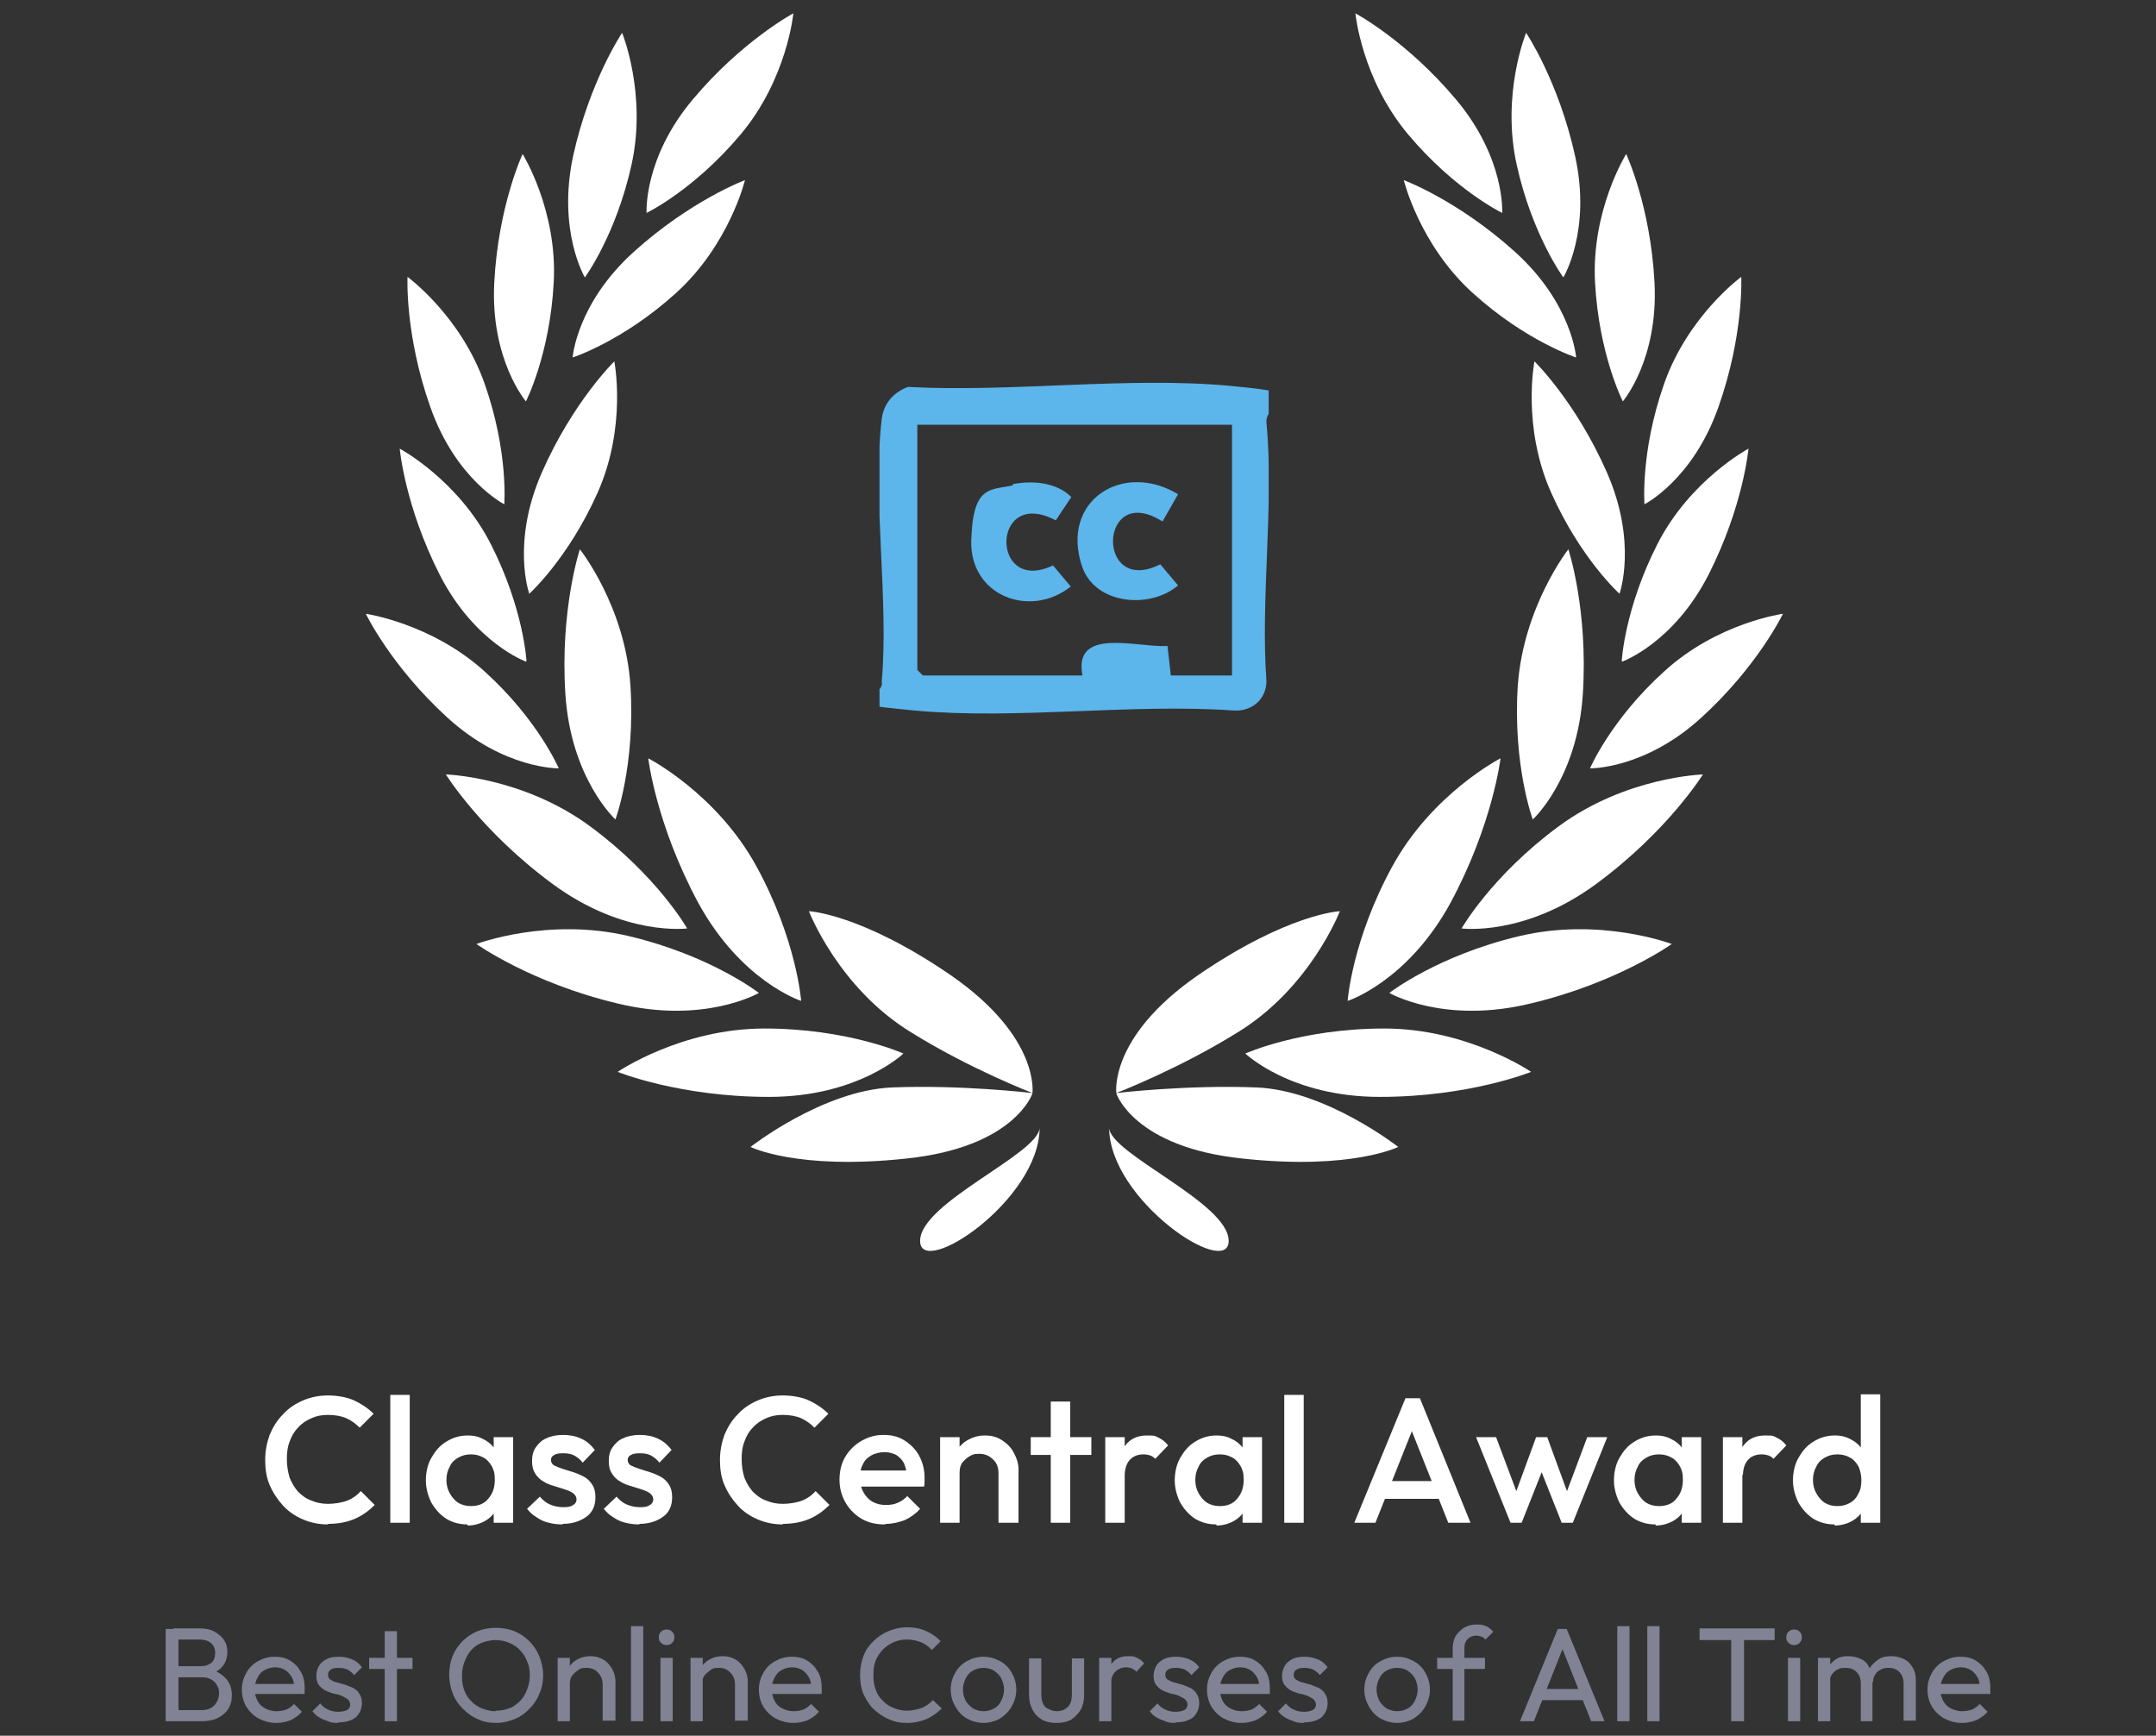 <svg xmlns="http://www.w3.org/2000/svg" xmlns:xlink="http://www.w3.org/1999/xlink" id="Layer_1" viewBox="0 0 387.8 312.2"><rect x="0" y="0" width="387.8" height="312.2" fill="#333333" stroke="none"/><defs><style>      .st0 {        fill: #fff;      }      .st1 {        fill: none;      }      .st2 {        fill: #818394;      }      .st3 {        clip-path: url(#clippath-1);      }      .st4 {        fill: #5cb5eb;      }      .st5 {        clip-path: url(#clippath-3);      }      .st6 {        clip-path: url(#clippath-2);      }      .st7 {        clip-path: url(#clippath);      }    </style><clipPath id="clippath"><rect class="st1" x="65.5" y="109.7" width="35.5" height="29.3"></rect></clipPath><clipPath id="clippath-1"><rect class="st1" x="115.7" y="2.4" width="28" height="36.6"></rect></clipPath><clipPath id="clippath-2"><rect class="st1" x="243.7" y="2.4" width="26.7" height="36.6"></rect></clipPath><clipPath id="clippath-3"><rect class="st1" x="158.2" y="68.7" width="70" height="60"></rect></clipPath></defs><path class="st0" d="M185.7,196.7s-3.2,9.7-22.8,11.7c-19.5,2.1-27.9-2.1-27.9-2.1,0,0,13-10.2,25.5-10.7s25.1,1,25.1,1Z"></path><path class="st0" d="M185.7,196.7s1.5-10.1-14.7-21.3c-16.2-11.1-25.5-11.5-25.5-11.5,0,0,5.3,13.8,18.4,21.8,10.6,6.6,21.8,10.9,21.8,10.9Z"></path><path class="st0" d="M162.5,189.5s-10-4.5-25-4.5-26.4,7.8-26.4,7.8c0,0,11.1,4.5,27.2,4.5s24.2-7.8,24.2-7.8Z"></path><path class="st0" d="M144.1,180s-.8-10.9-8-24.1c-7.2-13.2-19.5-19.5-19.5-19.5,0,0,1.4,11.9,9,26,7.7,14.1,18.4,17.6,18.4,17.6Z"></path><path class="st0" d="M136.5,178.6s-8.6-6.7-23.3-10.2c-14.6-3.5-27.5,1.4-27.5,1.4,0,0,9.8,7,25.4,10.7,15.6,3.8,25.4-1.9,25.4-1.9Z"></path><path class="st0" d="M123.6,167s-5.4-9.5-17.5-18.4-25.9-9.3-25.9-9.3c0,0,6.3,10.2,19.2,19.7s24.2,8,24.2,8Z"></path><path class="st0" d="M110.7,147.4s3.6-9.7,2.7-24c-.9-14.3-9.1-24.6-9.1-24.6,0,0-3.6,10.9-2.6,26.1,1,15.2,9,22.5,9,22.5Z"></path><g class="st7"><path class="st0" d="M100.5,138.2s-3.7-8.7-13.3-17.4-21.4-10.4-21.4-10.4c0,0,4.5,9.4,14.7,18.7s20,9.1,20,9.1Z"></path></g><path class="st0" d="M94.7,118.9s-.5-9.4-6.4-21c-5.9-11.6-16.4-17.2-16.4-17.2,0,0,.9,10.3,7.2,22.7,6.3,12.3,15.5,15.6,15.5,15.6Z"></path><path class="st0" d="M90.7,90.8s.8-9.4-3.5-21.7c-4.3-12.3-13.9-19.3-13.9-19.3,0,0-.5,10.4,4.1,23.4,4.6,13.1,13.3,17.5,13.3,17.5Z"></path><path class="st0" d="M94.6,72.2s4.3-8.4,5-21.4-5.6-23.1-5.6-23.1c0,0-4.4,9.4-5.1,23.2-.7,13.8,5.7,21.3,5.7,21.3Z"></path><path class="st0" d="M105.2,49.9s5.6-7.6,8.4-20.3c2.8-12.7-1.7-23.7-1.7-23.7,0,0-5.8,8.6-8.8,22.1-2.9,13.5,2.1,21.9,2.1,21.9Z"></path><path class="st0" d="M95.2,106.8s7-6.3,12.3-18.2c5.3-11.9,3-23.6,3-23.6,0,0-7.4,7.2-13,19.9-5.6,12.7-2.3,21.9-2.3,21.9Z"></path><path class="st0" d="M103,64.3s9-2.9,18.6-11.6c9.6-8.7,12.4-20.3,12.4-20.3,0,0-9.7,3.6-20,12.9-10.3,9.3-11,19-11,19Z"></path><g class="st3"><path class="st0" d="M116.3,38.3s8.5-4.1,16.9-14.1c8.4-10,9.5-21.8,9.5-21.8,0,0-9.2,4.9-18.1,15.5-8.9,10.6-8.3,20.4-8.3,20.4Z"></path></g><path class="st0" d="M187,202.8c0,13.1-21.5,27.3-21.5,20.4s21.5-15.7,21.5-20.4Z"></path><path class="st0" d="M199.5,202.8c0,13.1,21.5,27.3,21.5,20.4s-21.5-15.7-21.5-20.4Z"></path><path class="st0" d="M200.8,196.7s3.2,9.7,22.8,11.7c19.5,2.1,27.9-2.1,27.9-2.1,0,0-13-10.2-25.5-10.7-12.5-.5-25.1,1-25.1,1Z"></path><path class="st0" d="M200.8,196.7s-1.5-10.1,14.7-21.3c16.2-11.1,25.5-11.5,25.5-11.5,0,0-5.3,13.8-18.4,21.8-10.6,6.6-21.8,10.9-21.8,10.9Z"></path><path class="st0" d="M224,189.5s10-4.5,25-4.5,26.4,7.8,26.4,7.8c0,0-11.1,4.5-27.2,4.5s-24.2-7.8-24.2-7.8Z"></path><path class="st0" d="M242.4,180s.8-10.9,8-24.1c7.2-13.2,19.5-19.5,19.5-19.5,0,0-1.4,11.9-9,26-7.7,14.1-18.4,17.6-18.4,17.6Z"></path><path class="st0" d="M249.9,178.6s8.6-6.7,23.3-10.2c14.6-3.5,27.5,1.4,27.5,1.4,0,0-9.8,7-25.4,10.7-15.6,3.8-25.4-1.9-25.4-1.9Z"></path><path class="st0" d="M262.9,167s5.4-9.5,17.5-18.4c12.1-8.9,25.9-9.3,25.9-9.3,0,0-6.3,10.2-19.2,19.7-12.9,9.5-24.2,8-24.2,8Z"></path><path class="st0" d="M275.7,147.4s-3.6-9.7-2.7-24c1-14.3,9.1-24.6,9.1-24.6,0,0,3.6,10.9,2.6,26.1-1,15.2-9,22.5-9,22.5Z"></path><path class="st0" d="M286,138.2s3.7-8.7,13.3-17.4c9.6-8.8,21.4-10.4,21.4-10.4,0,0-4.5,9.4-14.7,18.7s-20,9.1-20,9.1Z"></path><path class="st0" d="M291.7,118.9s.5-9.4,6.4-21c5.9-11.6,16.4-17.2,16.4-17.2,0,0-.9,10.3-7.2,22.7-6.3,12.3-15.5,15.6-15.5,15.6Z"></path><path class="st0" d="M295.8,90.8s-.8-9.4,3.5-21.7c4.3-12.3,13.9-19.3,13.9-19.3,0,0,.5,10.4-4.1,23.4-4.6,13.1-13.3,17.5-13.3,17.5Z"></path><path class="st0" d="M291.9,72.2s-4.3-8.4-5-21.4c-.7-13,5.6-23.1,5.6-23.1,0,0,4.4,9.4,5.1,23.2.7,13.8-5.7,21.3-5.7,21.3Z"></path><path class="st0" d="M281.2,49.9s-5.6-7.6-8.4-20.3,1.7-23.7,1.7-23.7c0,0,5.8,8.6,8.8,22.1,3,13.5-2.1,21.9-2.1,21.9Z"></path><path class="st0" d="M291.3,106.8s-7-6.3-12.3-18.2c-5.3-11.9-3-23.6-3-23.6,0,0,7.4,7.2,13,19.9,5.6,12.7,2.3,21.9,2.3,21.9Z"></path><path class="st0" d="M283.5,64.3s-9-2.9-18.6-11.6-12.4-20.3-12.4-20.3c0,0,9.7,3.6,20,12.9,10.3,9.3,11,19,11,19Z"></path><g class="st6"><path class="st0" d="M270.2,38.3s-8.5-4.1-16.9-14.1c-8.4-10-9.5-21.8-9.5-21.8,0,0,9.2,4.9,18.1,15.5,8.9,10.6,8.3,20.4,8.3,20.4Z"></path></g><g class="st5"><path class="st4" d="M163.4,69.6c18.6,1,39.6-1.9,57.8-.2,18.3,1.7,6.1,2.4,6.6,6.6,1.4,14.8-1.1,31.6,0,46.6-.1,3.3-2.7,5.4-5.9,5.2-18.5-1.3-39.1,1.7-57.4,0-18.2-1.7-5.1-1.6-5.9-5.2,1.3-14.9-1.7-32.7,0-47.3.4-2.8,2.1-4.7,4.7-5.7ZM221.6,76.4h-56.6v44.1l1,1h28.7c-1.7-8.8,9.8-5,15.3-5.3l.6,5.3h11v-45.2Z"></path></g><path class="st4" d="M182.1,87.1c3.5-.7,7.9-.4,10.6,2.3l-2.8,4.2c-11.7-6.2-11.8,13.5-.5,8.1l3.2,3.8c-7.3,5.8-18.2,1.7-17.9-8.3s3.4-9,7.5-9.9Z"></path><path class="st4" d="M211.9,88.9l-2.8,4.9c-11.5-7.3-12.1,13.6-.4,7.7l3.2,3.8c-5,4.3-15,3.5-17.3-3.5-3.9-11.8,7.4-18.9,17.3-12.9Z"></path><path class="st0" d="M59,274.2c-1.6,0-3.1-.3-4.5-.9s-2.6-1.4-3.6-2.5c-1-1.1-1.8-2.3-2.4-3.7-.6-1.4-.8-2.9-.8-4.5s.3-3.1.8-4.5c.6-1.4,1.3-2.6,2.4-3.7,1-1.1,2.2-1.9,3.6-2.5,1.4-.6,2.9-.9,4.5-.9s3.4.3,4.7.9c1.3.6,2.5,1.4,3.5,2.4l-2.5,2.5c-.7-.7-1.5-1.3-2.4-1.7-.9-.4-2.1-.6-3.3-.6s-2.1.2-3,.6c-.9.4-1.7.9-2.4,1.7-.7.7-1.2,1.6-1.5,2.5-.4,1-.5,2-.5,3.2s.2,2.3.5,3.3c.4,1,.9,1.8,1.5,2.5.7.7,1.5,1.3,2.4,1.6.9.4,1.9.6,3,.6s2.5-.2,3.5-.6c1-.4,1.8-1,2.4-1.7l2.5,2.5c-1,1-2.2,1.9-3.6,2.5-1.4.6-3,.9-4.8.9Z"></path><path class="st0" d="M70.2,273.9v-23h3.5v23h-3.5Z"></path><path class="st0" d="M84.1,274.2c-1.4,0-2.6-.3-3.8-1-1.1-.7-2-1.7-2.7-2.9-.6-1.2-1-2.6-1-4s.3-2.9,1-4.1c.7-1.2,1.5-2.2,2.7-2.9,1.1-.7,2.4-1.1,3.8-1.1s2.2.3,3.1.8c.9.5,1.6,1.2,2.1,2.1.5.9.8,1.9.8,3v4.4c0,1.1-.3,2.1-.8,3-.5.9-1.2,1.6-2.1,2.1s-2,.8-3.1.8ZM84.7,270.9c1.3,0,2.4-.4,3.1-1.3.8-.9,1.2-2,1.2-3.4s-.2-1.7-.5-2.4c-.4-.7-.9-1.3-1.5-1.6-.7-.4-1.4-.6-2.3-.6s-1.6.2-2.3.6c-.7.4-1.2.9-1.5,1.6-.4.7-.6,1.5-.6,2.4s.2,1.7.6,2.4.9,1.3,1.5,1.7c.7.4,1.4.6,2.3.6ZM88.8,273.9v-4.1l.6-3.8-.6-3.7v-3.8h3.5v15.4h-3.5Z"></path><path class="st0" d="M101.2,274.2c-.9,0-1.7-.1-2.5-.3-.8-.2-1.5-.5-2.2-1-.7-.4-1.2-.9-1.7-1.5l2.3-2.2c.5.6,1.1,1.1,1.8,1.4.7.3,1.5.5,2.4.5s1.4-.1,1.8-.4c.4-.2.6-.6.6-1s-.2-.8-.6-1.1c-.4-.3-.9-.5-1.5-.7-.6-.2-1.3-.4-1.9-.6-.7-.2-1.3-.4-1.9-.8-.6-.3-1.1-.8-1.5-1.4-.4-.6-.6-1.3-.6-2.3s.2-1.8.7-2.5c.5-.7,1.1-1.3,1.9-1.6.8-.4,1.9-.6,3-.6s2.3.2,3.3.7c.9.4,1.7,1.1,2.4,2l-2.2,2.3c-.4-.6-1-1-1.5-1.3-.6-.3-1.2-.4-2-.4s-1.3.1-1.6.3c-.4.2-.6.5-.6.9s.2.8.6,1c.4.2.9.4,1.5.6.6.2,1.3.4,1.9.6.7.2,1.3.5,1.9.8.6.3,1.1.8,1.5,1.4.4.6.6,1.3.6,2.3,0,1.5-.5,2.7-1.6,3.5s-2.5,1.3-4.3,1.3Z"></path><path class="st0" d="M115,274.2c-.9,0-1.7-.1-2.5-.3-.8-.2-1.5-.5-2.2-1-.7-.4-1.2-.9-1.7-1.5l2.3-2.2c.5.6,1.1,1.1,1.8,1.4.7.3,1.5.5,2.4.5s1.4-.1,1.8-.4c.4-.2.6-.6.6-1s-.2-.8-.6-1.1c-.4-.3-.9-.5-1.5-.7-.6-.2-1.3-.4-1.9-.6-.7-.2-1.3-.4-1.9-.8-.6-.3-1.1-.8-1.5-1.4-.4-.6-.6-1.3-.6-2.3s.2-1.8.7-2.5c.5-.7,1.1-1.3,1.9-1.6.8-.4,1.9-.6,3-.6s2.3.2,3.3.7c.9.4,1.7,1.1,2.4,2l-2.2,2.3c-.4-.6-1-1-1.5-1.3-.6-.3-1.2-.4-2-.4s-1.3.1-1.6.3c-.4.2-.6.5-.6.9s.2.8.6,1c.4.2.9.4,1.5.6.6.2,1.3.4,1.9.6.7.2,1.3.5,1.9.8.6.3,1.1.8,1.5,1.4.4.6.6,1.3.6,2.3,0,1.5-.5,2.7-1.6,3.5s-2.5,1.3-4.3,1.3Z"></path><path class="st0" d="M140.8,274.2c-1.6,0-3.1-.3-4.5-.9s-2.6-1.4-3.6-2.5c-1-1.1-1.8-2.3-2.4-3.7-.6-1.4-.8-2.9-.8-4.5s.3-3.1.8-4.5c.6-1.4,1.3-2.6,2.4-3.7,1-1.1,2.2-1.9,3.6-2.5,1.4-.6,2.9-.9,4.5-.9s3.4.3,4.7.9c1.3.6,2.5,1.4,3.5,2.4l-2.5,2.5c-.7-.7-1.5-1.3-2.4-1.7-.9-.4-2.1-.6-3.3-.6s-2.1.2-3,.6c-.9.4-1.7.9-2.4,1.7-.7.7-1.2,1.6-1.5,2.5-.4,1-.5,2-.5,3.2s.2,2.3.5,3.3c.4,1,.9,1.8,1.5,2.5.7.7,1.5,1.3,2.4,1.6.9.4,1.9.6,3,.6s2.5-.2,3.5-.6c1-.4,1.8-1,2.4-1.7l2.5,2.5c-1,1-2.2,1.9-3.6,2.5-1.4.6-3,.9-4.8.9Z"></path><path class="st0" d="M159.1,274.2c-1.5,0-2.9-.3-4.1-1-1.2-.7-2.2-1.7-2.9-2.9-.7-1.2-1.1-2.6-1.1-4.1s.3-2.9,1-4.1c.7-1.2,1.7-2.2,2.9-2.9s2.5-1.1,4-1.1,2.7.3,3.8,1c1.1.7,2,1.6,2.6,2.7.6,1.1,1,2.4,1,3.9s0,.5,0,.8c0,.3,0,.6-.1.9h-12.6v-2.9h10.8l-1.3,1.1c0-.9-.2-1.7-.5-2.4-.3-.6-.8-1.1-1.4-1.5-.6-.3-1.3-.5-2.1-.5s-1.7.2-2.4.6c-.7.4-1.2.9-1.5,1.6-.4.7-.5,1.5-.5,2.5s.2,1.8.6,2.5c.4.7.9,1.3,1.6,1.7.7.4,1.5.6,2.4.6s1.5-.1,2.2-.4c.7-.3,1.2-.7,1.7-1.2l2.3,2.3c-.8.9-1.7,1.5-2.7,2-1.1.4-2.2.7-3.4.7Z"></path><path class="st0" d="M179.6,273.9v-8.9c0-1-.3-1.9-1-2.5-.7-.7-1.5-1-2.5-1s-1.3.2-1.8.5c-.5.3-.9.7-1.3,1.2-.3.5-.4,1.1-.4,1.8l-1.4-.8c0-1.2.3-2.2.8-3.1.5-.9,1.2-1.6,2.1-2.1.9-.5,1.9-.8,3.1-.8s2.2.3,3.1.9c.9.6,1.6,1.3,2.1,2.3.5.9.8,1.9.8,2.9v9.6h-3.5ZM169.1,273.9v-15.4h3.5v15.4h-3.5Z"></path><path class="st0" d="M189,273.9v-21.8h3.5v21.8h-3.5ZM185.4,261.7v-3.2h10.9v3.2h-10.9Z"></path><path class="st0" d="M198.8,273.9v-15.4h3.5v15.4h-3.5ZM202.3,265.3l-1.2-.6c0-1.9.4-3.5,1.3-4.7.9-1.2,2.2-1.8,3.9-1.8s1.4.1,2.1.4c.6.3,1.2.7,1.7,1.4l-2.3,2.4c-.3-.3-.6-.5-.9-.6-.3-.1-.7-.2-1.2-.2-1,0-1.8.3-2.4.9-.6.6-1,1.6-1,2.9Z"></path><path class="st0" d="M218.8,274.2c-1.4,0-2.6-.3-3.8-1-1.1-.7-2-1.7-2.7-2.9-.6-1.2-1-2.6-1-4s.3-2.9,1-4.1c.7-1.2,1.5-2.2,2.7-2.9,1.1-.7,2.4-1.1,3.8-1.1s2.2.3,3.1.8c.9.5,1.6,1.2,2.1,2.1.5.9.8,1.9.8,3v4.4c0,1.1-.3,2.1-.8,3-.5.9-1.2,1.6-2.1,2.1s-2,.8-3.1.8ZM219.4,270.9c1.3,0,2.4-.4,3.1-1.3.8-.9,1.2-2,1.2-3.4s-.2-1.7-.5-2.4c-.4-.7-.9-1.3-1.5-1.6-.7-.4-1.4-.6-2.3-.6s-1.6.2-2.3.6c-.7.4-1.2.9-1.5,1.6-.4.7-.6,1.5-.6,2.4s.2,1.7.6,2.4.9,1.3,1.5,1.7c.7.4,1.4.6,2.3.6ZM223.5,273.9v-4.1l.6-3.8-.6-3.7v-3.8h3.5v15.4h-3.5Z"></path><path class="st0" d="M231,273.9v-23h3.5v23h-3.5Z"></path><path class="st0" d="M243.6,273.9l9.2-22.4h2.6l9.1,22.4h-4l-7.2-18.1h1.3l-7.2,18.1h-3.9ZM248.1,269.6v-3.2h11.9v3.2h-11.9Z"></path><path class="st0" d="M271.7,273.9l-6.2-15.4h3.6l4.2,11.2h-1.1s4.1-11.2,4.1-11.2h2l4.1,11.2h-1.1s4.2-11.2,4.2-11.2h3.6l-6.2,15.4h-2l-4.2-10.6h1.2l-4.2,10.6h-2Z"></path><path class="st0" d="M297.8,274.2c-1.4,0-2.6-.3-3.8-1-1.1-.7-2-1.7-2.7-2.9-.6-1.2-1-2.6-1-4s.3-2.9,1-4.1c.7-1.2,1.5-2.2,2.7-2.9,1.1-.7,2.4-1.1,3.8-1.1s2.2.3,3.1.8c.9.5,1.6,1.2,2.1,2.1.5.9.8,1.9.8,3v4.4c0,1.1-.3,2.1-.8,3-.5.9-1.2,1.6-2.1,2.1s-2,.8-3.1.8ZM298.4,270.9c1.3,0,2.4-.4,3.1-1.3.8-.9,1.2-2,1.2-3.4s-.2-1.7-.5-2.4c-.4-.7-.9-1.3-1.5-1.6-.7-.4-1.4-.6-2.3-.6s-1.6.2-2.3.6c-.7.4-1.2.9-1.5,1.6-.4.7-.6,1.5-.6,2.4s.2,1.7.6,2.4.9,1.3,1.5,1.7c.7.4,1.4.6,2.3.6ZM302.5,273.9v-4.1l.6-3.8-.6-3.7v-3.8h3.5v15.4h-3.5Z"></path><path class="st0" d="M309.9,273.9v-15.4h3.5v15.4h-3.5ZM313.5,265.3l-1.2-.6c0-1.9.4-3.5,1.3-4.7.9-1.2,2.2-1.8,3.9-1.8s1.4.1,2.1.4c.6.3,1.2.7,1.7,1.4l-2.3,2.4c-.3-.3-.6-.5-.9-.6-.3-.1-.7-.2-1.2-.2-1,0-1.8.3-2.4.9-.6.6-1,1.6-1,2.9Z"></path><path class="st0" d="M330,274.2c-1.4,0-2.6-.3-3.8-1-1.1-.7-2-1.7-2.7-2.9-.6-1.2-1-2.6-1-4s.3-2.9,1-4.1c.7-1.2,1.5-2.2,2.7-2.9,1.1-.7,2.4-1.1,3.8-1.1s2.2.3,3.1.8c.9.5,1.6,1.2,2.1,2.1.5.9.8,1.9.8,3v4.4c0,1.1-.3,2.1-.8,3-.5.9-1.2,1.6-2.1,2.1s-2,.8-3.1.8ZM330.5,270.9c.9,0,1.6-.2,2.3-.6.7-.4,1.2-1,1.5-1.7.4-.7.5-1.5.5-2.4s-.2-1.7-.5-2.4c-.4-.7-.9-1.3-1.5-1.6-.7-.4-1.4-.6-2.3-.6s-1.6.2-2.3.6c-.7.4-1.2.9-1.5,1.6-.4.7-.6,1.5-.6,2.4s.2,1.7.6,2.4.9,1.3,1.5,1.7c.7.4,1.4.6,2.3.6ZM338.2,273.9h-3.5v-4.1l.6-3.8-.6-3.7v-11.5h3.5v23Z"></path><path class="st2" d="M31.3,309.6v-2h5c1,0,1.7-.3,2.3-.9.5-.6.8-1.3.8-2.1s-.1-1-.4-1.5c-.2-.4-.6-.8-1-1-.5-.3-1-.4-1.6-.4h-5.1v-2h4.8c.8,0,1.4-.2,1.9-.6.5-.4.7-1,.7-1.8s-.3-1.4-.8-1.8c-.5-.4-1.2-.6-2-.6h-4.7v-2h4.7c1.1,0,2,.2,2.7.6.7.4,1.3.9,1.7,1.5.4.6.6,1.3.6,2.1s-.2,1.7-.7,2.4c-.5.7-1.2,1.2-2.1,1.6l.2-.7c1.1.4,1.9,1,2.5,1.7.6.8.9,1.7.9,2.8s-.2,1.7-.6,2.4c-.4.7-1.1,1.3-1.9,1.7-.8.4-1.8.6-3,.6h-4.9ZM29.8,309.6v-16.6h2.3v16.6h-2.3Z"></path><path class="st2" d="M49.6,309.9c-1.1,0-2.1-.3-3.1-.8-.9-.5-1.6-1.2-2.2-2.1-.5-.9-.8-1.9-.8-3.1s.3-2.1.8-3c.5-.9,1.2-1.6,2.1-2.1.9-.5,1.9-.8,3-.8s2,.2,2.8.7c.8.5,1.4,1.1,1.9,2,.5.8.7,1.8.7,2.9s0,.3,0,.5c0,.2,0,.4,0,.6h-9.6v-1.8h8.5l-.8.7c0-.8-.1-1.4-.4-1.9-.3-.5-.7-1-1.2-1.3-.5-.3-1.1-.5-1.8-.5s-1.4.2-1.9.5c-.6.3-1,.8-1.3,1.4-.3.6-.5,1.2-.5,2s.2,1.5.5,2.1c.3.6.8,1.1,1.4,1.4.6.3,1.3.5,2,.5s1.2-.1,1.8-.3c.5-.2,1-.6,1.4-1l1.4,1.4c-.5.6-1.2,1.1-2,1.5-.8.3-1.6.5-2.5.5Z"></path><path class="st2" d="M60.8,309.9c-.6,0-1.2,0-1.8-.3-.6-.2-1.1-.4-1.6-.7-.5-.3-.9-.7-1.2-1.1l1.4-1.4c.4.5.9.9,1.4,1.1.6.3,1.2.4,1.8.4s1.2-.1,1.6-.3c.4-.2.6-.6.6-1s-.2-.7-.5-1c-.3-.2-.7-.4-1.1-.6-.5-.2-1-.3-1.5-.4-.5-.2-1-.3-1.5-.6-.5-.3-.8-.6-1.1-1s-.4-1-.4-1.6.2-1.3.5-1.8c.3-.5.8-.9,1.4-1.2.6-.3,1.3-.4,2.2-.4s1.7.2,2.4.5c.7.3,1.3.8,1.7,1.4l-1.4,1.4c-.3-.4-.7-.7-1.2-1-.5-.2-1-.3-1.6-.3s-1.1.1-1.4.3c-.3.2-.5.5-.5.9s.1.7.4.9c.3.2.7.4,1.1.5.5.1,1,.3,1.5.4.5.2,1,.4,1.5.6.5.3.9.6,1.1,1,.3.4.5,1,.5,1.7,0,1.1-.4,1.9-1.1,2.6-.8.6-1.8.9-3.1.9Z"></path><path class="st2" d="M69.2,309.6v-16.2h2.2v16.2h-2.2ZM66.4,300.2v-2h7.8v2h-7.8Z"></path><path class="st2" d="M89.2,309.9c-1.2,0-2.3-.2-3.3-.7-1-.4-1.9-1.1-2.7-1.9-.8-.8-1.4-1.7-1.8-2.8-.4-1-.6-2.2-.6-3.3s.2-2.3.6-3.3c.4-1,1-1.9,1.8-2.7.8-.8,1.7-1.4,2.7-1.8,1-.4,2.1-.6,3.3-.6s2.3.2,3.3.6c1,.4,1.9,1,2.7,1.8.8.8,1.4,1.7,1.8,2.7.4,1,.7,2.2.7,3.4s-.2,2.3-.7,3.4c-.4,1-1,1.9-1.8,2.7-.8.8-1.6,1.4-2.6,1.8-1,.4-2.1.7-3.3.7ZM89.2,307.7c1.2,0,2.3-.3,3.2-.8.9-.6,1.6-1.3,2.1-2.3.5-1,.8-2.1.8-3.3s-.2-1.8-.5-2.5c-.3-.8-.7-1.4-1.3-2-.5-.6-1.2-1-1.9-1.3-.7-.3-1.6-.5-2.5-.5s-2.2.3-3.1.8c-.9.5-1.6,1.3-2.1,2.3-.5,1-.8,2.1-.8,3.3s.1,1.8.4,2.6c.3.8.7,1.5,1.3,2,.5.6,1.2,1,1.9,1.3.8.3,1.6.5,2.4.5Z"></path><path class="st2" d="M108.4,309.6v-6.6c0-.9-.3-1.6-.8-2.1-.5-.6-1.2-.9-2.1-.9s-1.1.1-1.5.4c-.4.3-.8.6-1.1,1-.3.4-.4,1-.4,1.5l-.9-.5c0-.9.2-1.6.6-2.3.4-.7.9-1.2,1.6-1.6.7-.4,1.5-.6,2.4-.6s1.6.2,2.3.6c.7.4,1.2,1,1.6,1.7.4.7.6,1.4.6,2.2v7.1h-2.2ZM100.3,309.6v-11.4h2.2v11.4h-2.2Z"></path><path class="st2" d="M113.5,309.6v-17.1h2.2v17.1h-2.2Z"></path><path class="st2" d="M118.8,309.6v-11.4h2.2v11.4h-2.2ZM119.9,295.9c-.4,0-.7-.1-1-.4-.3-.3-.4-.6-.4-1s.1-.7.4-1c.3-.3.6-.4,1-.4s.7.1,1,.4c.3.3.4.6.4,1s-.1.7-.4,1c-.3.3-.6.4-1,.4Z"></path><path class="st2" d="M132.2,309.6v-6.6c0-.9-.3-1.6-.8-2.1-.5-.6-1.2-.9-2.1-.9s-1.1.1-1.5.4c-.4.3-.8.6-1.1,1-.3.4-.4,1-.4,1.5l-.9-.5c0-.9.2-1.6.6-2.3.4-.7.9-1.2,1.6-1.6.7-.4,1.5-.6,2.4-.6s1.6.2,2.3.6c.7.4,1.2,1,1.6,1.7.4.7.6,1.4.6,2.2v7.1h-2.2ZM124.2,309.6v-11.4h2.2v11.4h-2.2Z"></path><path class="st2" d="M142.6,309.9c-1.1,0-2.1-.3-3.1-.8-.9-.5-1.6-1.2-2.2-2.1-.5-.9-.8-1.9-.8-3.1s.3-2.1.8-3c.5-.9,1.2-1.6,2.1-2.1.9-.5,1.9-.8,3-.8s2,.2,2.8.7c.8.5,1.4,1.1,1.9,2,.5.8.7,1.8.7,2.9s0,.3,0,.5c0,.2,0,.4,0,.6h-9.6v-1.8h8.5l-.8.7c0-.8-.1-1.4-.4-1.9-.3-.5-.7-1-1.2-1.3-.5-.3-1.1-.5-1.8-.5s-1.4.2-1.9.5c-.6.3-1,.8-1.3,1.4-.3.6-.5,1.2-.5,2s.2,1.5.5,2.1c.3.6.8,1.1,1.4,1.4.6.3,1.3.5,2,.5s1.2-.1,1.8-.3c.5-.2,1-.6,1.4-1l1.4,1.4c-.5.6-1.2,1.1-2,1.5-.8.3-1.6.5-2.5.5Z"></path><path class="st2" d="M163.1,309.9c-1.2,0-2.3-.2-3.3-.7-1-.4-1.9-1.1-2.7-1.8-.8-.8-1.3-1.7-1.8-2.7-.4-1-.6-2.2-.6-3.4s.2-2.3.6-3.4,1-1.9,1.8-2.7c.8-.8,1.7-1.4,2.7-1.8,1-.4,2.1-.7,3.3-.7s2.5.2,3.5.7c1,.4,1.9,1.1,2.6,1.8l-1.6,1.6c-.5-.6-1.2-1.1-1.9-1.4-.8-.3-1.6-.5-2.6-.5s-1.7.2-2.4.5c-.7.3-1.4.8-1.9,1.3-.5.6-1,1.2-1.3,2-.3.8-.4,1.6-.4,2.6s.1,1.8.4,2.6c.3.8.7,1.5,1.3,2,.5.6,1.2,1,1.9,1.3.7.3,1.5.5,2.4.5s1.9-.2,2.7-.5c.8-.3,1.4-.8,2-1.4l1.6,1.5c-.8.8-1.7,1.4-2.7,1.9-1,.4-2.2.7-3.5.7Z"></path><path class="st2" d="M176.9,309.9c-1.1,0-2.1-.3-3-.8-.9-.5-1.6-1.3-2.1-2.2-.5-.9-.8-1.9-.8-3s.3-2.1.8-3c.5-.9,1.2-1.6,2.1-2.1.9-.5,1.9-.8,3-.8s2.1.3,3,.8c.9.5,1.6,1.2,2.1,2.1.5.9.8,1.9.8,3s-.3,2.1-.8,3c-.5.9-1.2,1.6-2.1,2.2-.9.5-1.9.8-3,.8ZM176.9,307.8c.7,0,1.4-.2,1.9-.5.6-.3,1-.8,1.3-1.4.3-.6.5-1.3.5-2s-.2-1.4-.5-2c-.3-.6-.8-1-1.3-1.4-.5-.3-1.2-.5-1.9-.5s-1.4.2-1.9.5c-.6.3-1,.8-1.3,1.4-.3.6-.5,1.2-.5,2s.2,1.4.5,2c.3.6.8,1,1.3,1.4.6.3,1.2.5,1.9.5Z"></path><path class="st2" d="M189.9,309.9c-.9,0-1.8-.2-2.5-.6-.7-.4-1.3-1-1.7-1.8s-.6-1.6-.6-2.6v-6.6h2.2v6.5c0,.6.1,1.2.3,1.6.2.5.5.8,1,1,.4.2.9.4,1.5.4.8,0,1.5-.3,2-.8.5-.5.7-1.3.7-2.2v-6.5h2.2v6.6c0,1-.2,1.9-.6,2.6s-1,1.3-1.7,1.8c-.7.4-1.6.6-2.5.6Z"></path><path class="st2" d="M197.7,309.6v-11.4h2.2v11.4h-2.2ZM199.8,303.1l-.8-.4c0-1.5.3-2.6,1-3.5.7-.9,1.6-1.3,2.9-1.3s1.1.1,1.6.3c.5.2.9.5,1.3,1l-1.4,1.5c-.2-.3-.5-.4-.8-.6-.3-.1-.6-.2-1-.2-.8,0-1.5.3-2,.8-.5.5-.8,1.3-.8,2.3Z"></path><path class="st2" d="M211.4,309.9c-.6,0-1.2,0-1.8-.3-.6-.2-1.1-.4-1.6-.7-.5-.3-.9-.7-1.2-1.1l1.4-1.4c.4.5.9.9,1.4,1.1.6.3,1.2.4,1.8.4s1.2-.1,1.6-.3c.4-.2.6-.6.6-1s-.2-.7-.5-1c-.3-.2-.7-.4-1.1-.6-.5-.2-1-.3-1.5-.4-.5-.2-1-.3-1.5-.6-.5-.3-.8-.6-1.1-1s-.4-1-.4-1.6.2-1.3.5-1.8c.3-.5.8-.9,1.4-1.2.6-.3,1.3-.4,2.2-.4s1.7.2,2.4.5c.7.3,1.3.8,1.7,1.4l-1.4,1.4c-.3-.4-.7-.7-1.2-1-.5-.2-1-.3-1.6-.3s-1.1.1-1.4.3c-.3.2-.5.5-.5.9s.1.7.4.9c.3.2.7.4,1.1.5.5.1,1,.3,1.5.4.5.2,1,.4,1.5.6.5.3.9.6,1.1,1,.3.4.5,1,.5,1.7,0,1.1-.4,1.9-1.1,2.6-.8.6-1.8.9-3.1.9Z"></path><path class="st2" d="M223.2,309.9c-1.1,0-2.1-.3-3.1-.8-.9-.5-1.6-1.2-2.2-2.1-.5-.9-.8-1.9-.8-3.1s.3-2.1.8-3c.5-.9,1.2-1.6,2.1-2.1.9-.5,1.9-.8,3-.8s2,.2,2.8.7c.8.5,1.4,1.1,1.9,2,.5.8.7,1.8.7,2.9s0,.3,0,.5c0,.2,0,.4,0,.6h-9.6v-1.8h8.5l-.8.7c0-.8-.1-1.4-.4-1.9-.3-.5-.7-1-1.2-1.3-.5-.3-1.1-.5-1.8-.5s-1.4.2-1.9.5c-.6.3-1,.8-1.3,1.4-.3.6-.5,1.2-.5,2s.2,1.5.5,2.1c.3.6.8,1.1,1.4,1.4.6.3,1.3.5,2,.5s1.2-.1,1.8-.3c.5-.2,1-.6,1.4-1l1.4,1.4c-.5.6-1.2,1.1-2,1.5-.8.3-1.6.5-2.5.5Z"></path><path class="st2" d="M234.5,309.9c-.6,0-1.2,0-1.8-.3-.6-.2-1.1-.4-1.6-.7-.5-.3-.9-.7-1.2-1.1l1.4-1.4c.4.5.9.9,1.4,1.1.6.3,1.2.4,1.8.4s1.2-.1,1.6-.3c.4-.2.6-.6.6-1s-.2-.7-.5-1c-.3-.2-.7-.4-1.1-.6-.5-.2-1-.3-1.5-.4-.5-.2-1-.3-1.5-.6-.5-.3-.8-.6-1.1-1s-.4-1-.4-1.6.2-1.3.5-1.8c.3-.5.8-.9,1.4-1.2.6-.3,1.3-.4,2.2-.4s1.7.2,2.4.5c.7.3,1.3.8,1.7,1.4l-1.4,1.4c-.3-.4-.7-.7-1.2-1-.5-.2-1-.3-1.6-.3s-1.1.1-1.4.3c-.3.2-.5.5-.5.9s.1.7.4.9c.3.2.7.4,1.1.5.5.1,1,.3,1.5.4.5.2,1,.4,1.5.6.5.3.9.6,1.1,1,.3.4.5,1,.5,1.7,0,1.1-.4,1.9-1.1,2.6-.8.6-1.8.9-3.1.9Z"></path><path class="st2" d="M251.3,309.9c-1.1,0-2.1-.3-3-.8-.9-.5-1.6-1.3-2.1-2.2-.5-.9-.8-1.9-.8-3s.3-2.1.8-3c.5-.9,1.2-1.6,2.1-2.1.9-.5,1.9-.8,3-.8s2.1.3,3,.8c.9.5,1.6,1.2,2.1,2.1.5.9.8,1.9.8,3s-.3,2.1-.8,3c-.5.9-1.2,1.6-2.1,2.2-.9.5-1.9.8-3,.8ZM251.3,307.8c.7,0,1.4-.2,1.9-.5.6-.3,1-.8,1.3-1.4.3-.6.5-1.3.5-2s-.2-1.4-.5-2c-.3-.6-.8-1-1.3-1.4-.5-.3-1.2-.5-1.9-.5s-1.4.2-1.9.5c-.6.3-1,.8-1.3,1.4-.3.6-.5,1.2-.5,2s.2,1.4.5,2c.3.6.8,1,1.3,1.4.6.3,1.2.5,1.9.5Z"></path><path class="st2" d="M261.3,309.6v-13.1c0-.8.2-1.6.5-2.2.4-.6.9-1.1,1.5-1.5.7-.4,1.4-.6,2.3-.6s1.2.1,1.7.3c.5.2.9.6,1.3,1l-1.4,1.4c-.2-.2-.4-.4-.7-.5-.3-.1-.6-.2-.9-.2-.7,0-1.2.2-1.6.6-.4.4-.6.9-.6,1.6v13.1h-2.2ZM258.5,300.2v-2h8.6v2h-8.6Z"></path><path class="st2" d="M273.4,309.6l6.8-16.6h1.6l6.8,16.6h-2.4l-5.6-14.1h.9l-5.6,14.1h-2.4ZM276.6,305.8v-2h8.8v2h-8.8Z"></path><path class="st2" d="M290.9,309.6v-17.1h2.2v17.1h-2.2Z"></path><path class="st2" d="M296.3,309.6v-17.1h2.2v17.1h-2.2Z"></path><path class="st2" d="M311.4,309.6v-16.2h2.3v16.2h-2.3ZM305.7,295v-2.1h13.5v2.1h-13.5Z"></path><path class="st2" d="M321.6,309.6v-11.4h2.2v11.4h-2.2ZM322.7,295.9c-.4,0-.7-.1-1-.4-.3-.3-.4-.6-.4-1s.1-.7.4-1c.3-.3.6-.4,1-.4s.7.1,1,.4c.3.3.4.6.4,1s-.1.7-.4,1c-.3.3-.6.4-1,.4Z"></path><path class="st2" d="M327,309.6v-11.4h2.2v11.4h-2.2ZM334.7,309.6v-6.9c0-.8-.3-1.5-.8-2-.5-.5-1.2-.7-2-.7s-1,.1-1.4.3c-.4.2-.7.5-1,.9-.3.4-.4.9-.4,1.4l-.9-.4c0-.9.2-1.6.6-2.3.4-.6.9-1.1,1.5-1.5.7-.4,1.4-.5,2.2-.5s1.5.2,2.2.5c.7.3,1.2.8,1.5,1.5.4.6.6,1.4.6,2.3v7.4h-2.2ZM342.4,309.6v-6.9c0-.8-.3-1.5-.8-2-.5-.5-1.2-.7-1.9-.7s-1,.1-1.4.3c-.4.2-.8.5-1,.9-.3.4-.4.9-.4,1.4l-1.2-.4c0-.9.3-1.6.7-2.3.4-.6,1-1.1,1.6-1.5.7-.4,1.4-.5,2.2-.5s1.6.2,2.2.5c.7.3,1.2.8,1.6,1.5.4.6.6,1.4.6,2.3v7.3h-2.2Z"></path><path class="st2" d="M352.8,309.9c-1.1,0-2.1-.3-3.1-.8-.9-.5-1.6-1.2-2.2-2.1-.5-.9-.8-1.9-.8-3.1s.3-2.1.8-3c.5-.9,1.2-1.6,2.1-2.1.9-.5,1.9-.8,3-.8s2,.2,2.8.7c.8.5,1.4,1.1,1.9,2,.5.8.7,1.8.7,2.9s0,.3,0,.5c0,.2,0,.4,0,.6h-9.6v-1.8h8.5l-.8.7c0-.8-.1-1.4-.4-1.9-.3-.5-.7-1-1.2-1.3-.5-.3-1.1-.5-1.8-.5s-1.4.2-1.9.5c-.6.3-1,.8-1.3,1.4-.3.6-.5,1.2-.5,2s.2,1.5.5,2.1c.3.6.8,1.1,1.4,1.4.6.3,1.3.5,2,.5s1.2-.1,1.8-.3c.5-.2,1-.6,1.4-1l1.4,1.4c-.5.6-1.2,1.1-2,1.5-.8.3-1.6.5-2.5.5Z"></path></svg>